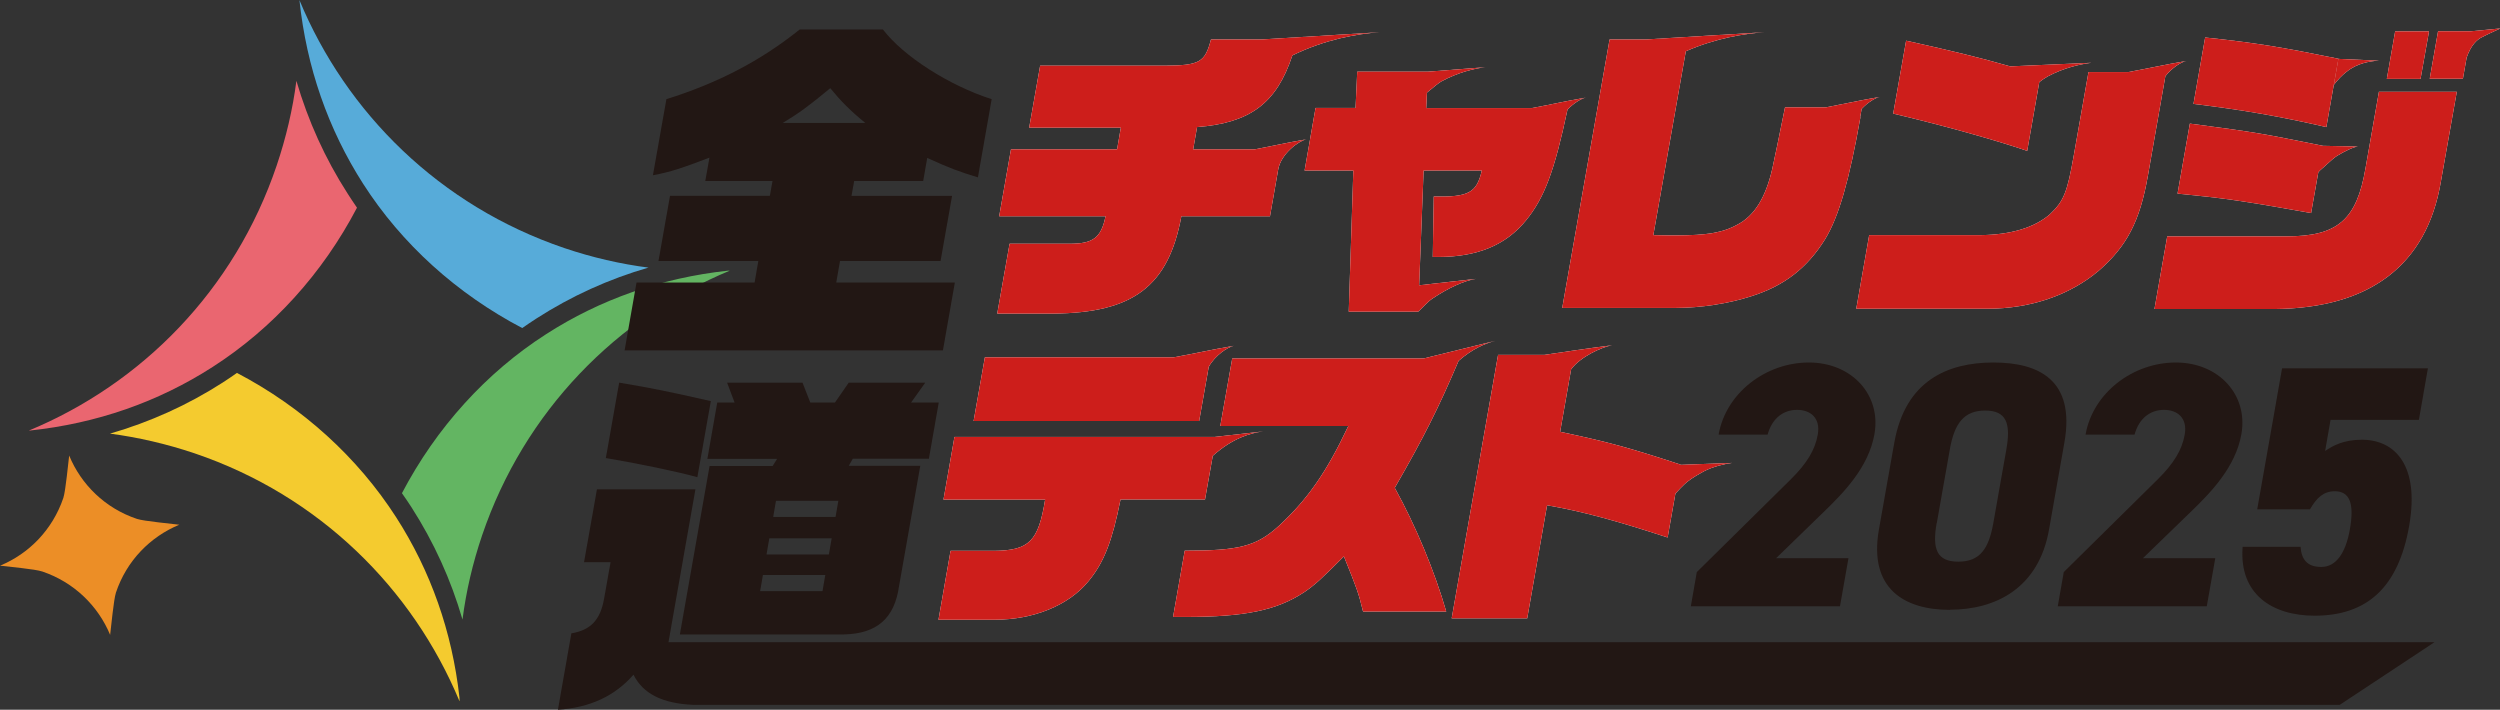 <?xml version="1.0" encoding="UTF-8"?>
<svg id="_レイヤー_2" data-name="レイヤー 2" xmlns="http://www.w3.org/2000/svg" viewBox="0 0 180 51.1">
  <rect x="0" y="0" width="180" height="51.1" fill="#333333" stroke="none"/>
  <defs>
    <style>
      .cls-1 {
        fill: #fff;
      }

      .cls-2 {
        fill: #57abd9;
      }

      .cls-3 {
        fill: #f4cb2f;
      }

      .cls-4 {
        fill: #cd1e1b;
      }

      .cls-5 {
        fill: #ec8e26;
      }

      .cls-6 {
        fill: #221714;
      }

      .cls-7 {
        fill: #ea6670;
      }

      .cls-8 {
        fill: #63b562;
      }
    </style>
  </defs>
  <g id="_ヘッダー" data-name="ヘッダー">
    <g>
      <g>
        <polygon class="cls-1" points="168.37 4.24 168.03 6.14 168.03 6.14 168.37 4.24"/>
        <path class="cls-1" d="M168.03,6.14h0s.33-1.9.33-1.9l-.34,1.9Z"/>
        <path class="cls-1" d="M168.03,6.14l.33-1.9,2.93.13c-.31.01-1.28.08-2.05.59-.17.11-.47.33-.77.64-.19.2-.34.39-.45.53Z"/>
        <path class="cls-1" d="M171.28,6.61h5.61l-1.15,6.49c-1.01,5.97-5.09,9.08-11.95,9.15h-8.67l.92-5.23h8.56c3.72,0,5.08-1.19,5.72-4.93l.96-5.47Z"/>
        <polygon class="cls-1" points="174.28 5.68 171.85 5.68 172.45 2.26 174.89 2.26 174.28 5.68"/>
        <path class="cls-1" d="M180,2.06c-.17.08-.43.19-.74.34-.12.06-.5.24-.66.33-.24.14-.68.49-1,1.41,0,0,0,0,0,0l-.27,1.53h-2.39l.6-3.42h2.39l2.07-.2Z"/>
        <path class="cls-1" d="M97.73,5.16h5.09l4.11-.32c-.85.11-1.97.38-3.15,1.02-.17.09-.6.44-1.04.81l-.05,1.11h7.61c1.37-.25,2.35-.49,3.87-.75-.31.06-.86.39-1.31.86-.94,4.44-1.66,6.34-2.98,7.97-1.44,1.78-3.51,2.64-6.32,2.64h-.4l.07-4.35c2.52.05,3.09-.27,3.46-1.87h-4.19l-.32,8.26,4.07-.46c-.85.14-1.96.64-3.12,1.42-.32.21-.77.72-1.02.94h-5l.33-10.16h-3.51l.79-4.51h2.88l.12-2.61Z"/>
        <path class="cls-1" d="M79.58,15.57h-7.64l.85-4.82h7.64l.27-1.56h-6.6l.79-4.46h8.99c2.51-.02,2.88-.25,3.31-1.89h3.67l8.48-.52c-1.63.12-3.9.5-6.29,1.67-1.14,3.46-3.05,4.86-6.86,5.16l-.28,1.6h4.45c1.28-.24,2.25-.47,3.7-.72-.54.11-1.83,1.03-2.03,2.18l-.29,1.66-.3,1.7h-6.38c-.93,5.05-3.48,6.96-9.23,7.01h-4.03l.89-5.03h4.33c1.69,0,2.26-.43,2.58-1.98Z"/>
        <path class="cls-1" d="M133.95,8.45c-.8,4.53-1.55,7.14-2.54,8.77-1.29,2.07-2.93,3.36-5.35,4.12-1.62.52-3.62.83-5.4.83h-8.18l3.41-19.33h2.65l8.48-.52c-1.48.11-3.49.43-5.64,1.37l-2.34,13.24c.65.02,1.33.02,1.57.02,2.3,0,3.46-.2,4.51-.79,1.22-.65,2.01-1.96,2.48-3.99.24-1.1.42-1.98.92-4.44h2.95c1.37-.26,2.36-.49,3.87-.75-.31.06-.85.38-1.3.86l-.11.61Z"/>
        <path class="cls-1" d="M167.5,9.15c-3.31-.76-5.91-1.22-9.57-1.67l.84-4.78c3.63.38,5.53.7,9.6,1.53l-.34,1.9-.53,3.01Z"/>
        <path class="cls-1" d="M100.42,35.12c1.5,2.71,2.86,5.97,3.71,8.91h-5.99c-.34-1.37-.41-1.57-1.38-3.97-1.67,1.68-2.13,2.08-2.86,2.58-1.99,1.31-4.29,1.78-8.54,1.78h-.9l.84-4.77c3.93,0,5.15-.32,6.75-1.76,2.08-1.91,3.46-3.89,5.03-7.22h-9.22l.86-4.86h13.78l5.16-1.27c-.74.19-1.66.58-2.64,1.44-1.5,3.52-2.52,5.53-4.59,9.13Z"/>
        <path class="cls-1" d="M86.34,30.31h-16.24l.81-4.58h13.58c1.62-.29,2.65-.54,4.33-.83-.43.09-1.34.69-1.79,1.51l-.69,3.9Z"/>
        <path class="cls-1" d="M156.78,13.95l.89-5.05c5.06.67,5.1.7,9.59,1.6l2.52.05c-.31.01-1.04.38-1.51.67-.18.11-.48.37-.77.64-.2.2-.47.39-.58.54l-.52,2.94c-5.13-.92-6.37-1.08-9.62-1.4Z"/>
        <path class="cls-1" d="M155.91,5.47l-1.26,7.18c-.58,3.31-1.53,5.09-3.55,6.85-2.09,1.76-4.92,2.73-8.03,2.73h-9.42l.93-5.3h7.98c2.21-.02,3.93-.54,5.04-1.51,1-.95,1.24-1.56,1.72-4.28l1.05-5.95h2.86c1.53-.28,2.55-.52,4.18-.8-.36.07-1.03.49-1.5,1.09Z"/>
        <path class="cls-1" d="M120.99,33.47l3.72-.14c-.44.05-1.39.26-2.04.61-.24.13-.82.45-1.2.76-.27.22-.7.68-.84.84h0s-.56,3.16-.56,3.16c-3.66-1.2-6.18-1.89-8.68-2.32l-1.43,8.14h-5.44l3.34-18.97h3.34c1.58-.23,2.96-.45,4.87-.69-.74.12-2.29.83-2.95,1.73l-.79,4.5c3.52.75,4.87,1.12,8.67,2.36Z"/>
        <path class="cls-1" d="M145.95,10.86c-2.38-.81-6.12-1.85-9.64-2.68l.93-5.25c3.71.83,5.21,1.2,7.5,1.85h0l5.84-.26c-.85.11-1.98.36-3.16.99-.2.11-.4.26-.59.4l-.87,4.95Z"/>
        <path class="cls-1" d="M86.78,35.96h-6.1c-.6,3.01-1.19,4.53-2.31,5.89-1.42,1.74-3.97,2.77-6.74,2.77h-4.06l.87-4.96h3.11c2.56-.02,3.21-.69,3.7-3.69h-7.32l.79-4.51h18.73l3.51-.4c-.93.11-2.24.5-3.64,1.76l-.56,3.15Z"/>
      </g>
      <g>
        <polygon class="cls-4" points="168.37 4.24 168.03 6.14 168.03 6.14 168.37 4.24"/>
        <path class="cls-4" d="M168.03,6.14h0s.33-1.9.33-1.9l-.34,1.9Z"/>
        <path class="cls-4" d="M168.03,6.14l.33-1.9,2.93.13c-.31.01-1.28.08-2.05.59-.17.11-.47.33-.77.64-.19.2-.34.39-.45.53Z"/>
        <path class="cls-4" d="M171.28,6.61h5.61l-1.15,6.49c-1.01,5.97-5.09,9.08-11.95,9.15h-8.67l.92-5.23h8.56c3.72,0,5.08-1.19,5.72-4.93l.96-5.47Z"/>
        <polygon class="cls-4" points="174.28 5.68 171.85 5.68 172.45 2.26 174.89 2.26 174.28 5.68"/>
        <path class="cls-4" d="M180,2.06c-.17.08-.43.19-.74.34-.12.06-.5.24-.66.33-.24.14-.68.49-1,1.41,0,0,0,0,0,0l-.27,1.53h-2.39l.6-3.42h2.39l2.07-.2Z"/>
        <path class="cls-4" d="M97.73,5.16h5.09l4.11-.32c-.85.11-1.97.38-3.15,1.02-.17.09-.6.44-1.04.81l-.05,1.11h7.61c1.37-.25,2.35-.49,3.87-.75-.31.06-.86.39-1.31.86-.94,4.44-1.66,6.34-2.98,7.97-1.44,1.78-3.51,2.64-6.32,2.64h-.4l.07-4.35c2.52.05,3.09-.27,3.46-1.87h-4.19l-.32,8.26,4.07-.46c-.85.14-1.96.64-3.12,1.42-.32.21-.77.72-1.02.94h-5l.33-10.16h-3.51l.79-4.51h2.88l.12-2.61Z"/>
        <path class="cls-4" d="M79.58,15.57h-7.64l.85-4.82h7.64l.27-1.56h-6.6l.79-4.46h8.99c2.51-.02,2.88-.25,3.31-1.89h3.67l8.48-.52c-1.63.12-3.9.5-6.29,1.67-1.14,3.46-3.05,4.86-6.86,5.16l-.28,1.6h4.45c1.28-.24,2.25-.47,3.7-.72-.54.11-1.83,1.03-2.03,2.18l-.29,1.66-.3,1.7h-6.38c-.93,5.05-3.48,6.96-9.23,7.01h-4.03l.89-5.03h4.33c1.69,0,2.26-.43,2.58-1.98Z"/>
        <path class="cls-4" d="M133.95,8.45c-.8,4.53-1.55,7.14-2.54,8.77-1.29,2.07-2.93,3.36-5.35,4.12-1.62.52-3.62.83-5.4.83h-8.18l3.41-19.33h2.65l8.48-.52c-1.48.11-3.49.43-5.64,1.37l-2.34,13.24c.65.02,1.33.02,1.57.02,2.3,0,3.46-.2,4.51-.79,1.22-.65,2.01-1.96,2.48-3.99.24-1.1.42-1.98.92-4.44h2.95c1.37-.26,2.36-.49,3.87-.75-.31.06-.85.38-1.3.86l-.11.61Z"/>
        <path class="cls-4" d="M167.5,9.15c-3.31-.76-5.91-1.22-9.57-1.67l.84-4.78c3.63.38,5.53.7,9.6,1.53l-.34,1.9-.53,3.01Z"/>
        <path class="cls-4" d="M100.42,35.12c1.5,2.71,2.86,5.97,3.71,8.91h-5.99c-.34-1.37-.41-1.57-1.38-3.97-1.67,1.68-2.13,2.08-2.86,2.58-1.99,1.31-4.29,1.78-8.54,1.78h-.9l.84-4.77c3.93,0,5.15-.32,6.75-1.76,2.08-1.91,3.46-3.89,5.03-7.22h-9.22l.86-4.86h13.78l5.16-1.27c-.74.19-1.66.58-2.64,1.44-1.5,3.52-2.52,5.53-4.59,9.13Z"/>
        <path class="cls-4" d="M86.34,30.31h-16.24l.81-4.58h13.58c1.62-.29,2.65-.54,4.33-.83-.43.09-1.34.69-1.79,1.51l-.69,3.9Z"/>
        <path class="cls-4" d="M156.78,13.95l.89-5.05c5.06.67,5.1.7,9.59,1.6l2.52.05c-.31.01-1.04.38-1.51.67-.18.11-.48.37-.77.64-.2.2-.47.39-.58.54l-.52,2.94c-5.13-.92-6.37-1.08-9.62-1.4Z"/>
        <path class="cls-4" d="M155.91,5.47l-1.26,7.18c-.58,3.31-1.53,5.09-3.55,6.85-2.09,1.76-4.92,2.73-8.03,2.73h-9.42l.93-5.3h7.98c2.21-.02,3.93-.54,5.04-1.51,1-.95,1.24-1.56,1.72-4.28l1.05-5.95h2.86c1.53-.28,2.55-.52,4.18-.8-.36.07-1.03.49-1.5,1.09Z"/>
        <path class="cls-4" d="M120.99,33.47l3.72-.14c-.44.05-1.39.26-2.04.61-.24.13-.82.45-1.2.76-.27.22-.7.68-.84.84h0s-.56,3.16-.56,3.16c-3.66-1.2-6.18-1.89-8.68-2.32l-1.43,8.14h-5.44l3.34-18.97h3.34c1.58-.23,2.96-.45,4.87-.69-.74.12-2.29.83-2.95,1.73l-.79,4.5c3.52.75,4.87,1.12,8.67,2.36Z"/>
        <path class="cls-4" d="M145.95,10.86c-2.38-.81-6.12-1.85-9.64-2.68l.93-5.25c3.71.83,5.21,1.2,7.5,1.85h0l5.84-.26c-.85.11-1.98.36-3.16.99-.2.11-.4.26-.59.4l-.87,4.95Z"/>
        <path class="cls-4" d="M86.78,35.96h-6.1c-.6,3.01-1.19,4.53-2.31,5.89-1.42,1.74-3.97,2.77-6.74,2.77h-4.06l.87-4.96h3.11c2.56-.02,3.21-.69,3.7-3.69h-7.32l.79-4.51h18.73l3.51-.4c-.93.11-2.24.5-3.64,1.76l-.56,3.15Z"/>
      </g>
      <g>
        <path class="cls-2" d="M46.71,19.26c-2.88.83-5.58,2.06-8.1,3.68-.34.22-.68.45-1.01.68-4.71-2.47-8.68-6.06-11.45-10.38-2.53-3.95-4.08-8.4-4.59-13.23,3.37,8.12,10.09,14.8,19.07,17.85,2.01.68,4.05,1.15,6.08,1.41Z"/>
        <path class="cls-7" d="M25.7,14.96c-2.47,4.72-6.06,8.68-10.39,11.46-3.93,2.53-8.36,4.07-13.17,4.58-.02,0-.04,0-.06,0,8.12-3.37,14.8-10.09,17.84-19.08.68-2.02,1.16-4.06,1.42-6.1.84,2.88,2.07,5.6,3.69,8.12.22.34.44.68.67,1.01Z"/>
        <path class="cls-3" d="M33.08,50.48c-3.38-8.12-10.1-14.8-19.07-17.84-2.02-.68-4.06-1.15-6.09-1.42,2.88-.83,5.6-2.06,8.12-3.68.34-.22.68-.45,1.02-.69,4.72,2.47,8.68,6.07,11.46,10.39,2.49,3.87,4.03,8.24,4.56,12.97h0c0,.09,0,.18.01.26Z"/>
        <path class="cls-8" d="M52.56,19.48c-8.12,3.37-14.8,10.09-17.85,19.07-.68,2.01-1.15,4.03-1.41,6.06-.83-2.87-2.06-5.57-3.67-8.08-.22-.34-.45-.68-.69-1.02,2.47-4.71,6.06-8.68,10.38-11.45,3.9-2.51,8.3-4.05,13.07-4.57.06,0,.11,0,.17,0Z"/>
        <path class="cls-5" d="M12.91,37.78c-2.08.86-3.79,2.58-4.56,4.88-.17.51-.35,2.53-.42,3.05-.86-2.07-2.58-3.78-4.88-4.56-.52-.18-2.51-.35-3.03-.42,0,0-.01,0-.02,0,2.08-.86,3.78-2.58,4.56-4.88.17-.52.35-2.53.42-3.05.86,2.08,2.58,3.79,4.88,4.56.51.17,2.53.35,3.05.42Z"/>
      </g>
      <path class="cls-6" d="M45.82,20.34h8.51l.27-1.55h-7.19l.83-4.69h7.19l.19-1.07h-4.84l.3-1.68c-1.94.74-2.75,1.02-4.07,1.27l.97-5.48c3.67-1.15,6.78-2.75,9.6-5.02h5.99c1.45,1.91,4.74,4.03,7.83,5.02l-.99,5.63c-1.36-.41-2.1-.69-3.65-1.4l-.29,1.66h-4.97l-.19,1.07h7.24l-.83,4.69h-7.24l-.27,1.55h8.54l-.86,4.89h-22.92l.86-4.89ZM62.3,8.85c-1.09-.89-1.74-1.55-2.52-2.5-1.64,1.35-2.23,1.78-3.42,2.5h5.94Z"/>
      <path class="cls-6" d="M41.14,45.6c1.39-.23,2.08-.97,2.35-2.47l.47-2.65h-1.91l.93-5.25h7.09l-1.94,11.01h127.15l-6.82,4.51H49.92c-2.23-.1-3.61-.79-4.31-2.17-1.34,1.53-3.12,2.37-5.44,2.52l.97-5.51ZM44.58,27.55c2.57.43,3.53.64,6.6,1.33l-.97,5.48c-1.33-.38-4.41-1.02-6.59-1.38l.96-5.43ZM51.64,28.98h1.25l-.54-1.43h5.43l.56,1.43h1.78l.99-1.43h5.51l-1.02,1.43h1.99l-.71,4.05h-5.48l-.29.51h5.15l-1.53,8.67c-.33,2.32-1.6,3.42-3.98,3.47h-11.8l2.14-12.13h4.54l.32-.51h-5.02l.71-4.05ZM60.36,36.06h-4.49l-.2,1.16h4.49l.2-1.16ZM59.88,38.76h-4.49l-.2,1.16h4.49l.2-1.16ZM59.42,41.4h-4.49l-.2,1.16h4.49l.2-1.16Z"/>
      <g>
        <path class="cls-6" d="M132.48,43.65h-10.74l.43-2.46,6.73-6.64c1.22-1.2,1.79-2.18,1.98-3.26.21-1.2-.53-1.78-1.49-1.78-1.01,0-1.81.63-2.12,1.78h-3.53c.53-3.01,3.41-5.19,6.5-5.19s5.22,2.33,4.72,5.16c-.42,2.38-2.22,4.21-3.57,5.52l-3.51,3.41h5.21l-.61,3.46Z"/>
        <path class="cls-6" d="M140.39,43.91c-3.31,0-5.85-1.55-5.11-5.77l1.11-6.27c.79-4.46,3.83-5.77,7.14-5.77s5.89,1.3,5.11,5.74l-1.11,6.29c-.74,4.21-3.83,5.77-7.14,5.77ZM139.44,37.66c-.33,1.86,0,2.78,1.56,2.78s2.19-.93,2.52-2.78l.94-5.32c.33-1.86,0-2.78-1.53-2.78s-2.21.93-2.54,2.78l-.94,5.32Z"/>
        <path class="cls-6" d="M158.9,43.65h-10.74l.43-2.46,6.73-6.64c1.22-1.2,1.79-2.18,1.98-3.26.21-1.2-.53-1.78-1.49-1.78-1.01,0-1.81.63-2.12,1.78h-3.53c.53-3.01,3.41-5.19,6.5-5.19s5.22,2.33,4.72,5.16c-.42,2.38-2.22,4.21-3.57,5.52l-3.52,3.41h5.21l-.61,3.46Z"/>
        <path class="cls-6" d="M166.31,36.67h-3.79l1.79-10.15h10.5l-.65,3.71h-6.36l-.39,2.24c.52-.36,1.31-.81,2.64-.81,2.42,0,4.17,1.88,3.41,6.21-.78,4.45-3.05,6.46-6.81,6.46-3.05,0-5.45-1.55-5.18-4.96h4.17c.07.92.48,1.45,1.5,1.45s1.74-.94,2.05-2.7c.33-1.86,0-2.75-1.09-2.75-.79,0-1.3.46-1.78,1.3Z"/>
      </g>
    </g>
  </g>
</svg>